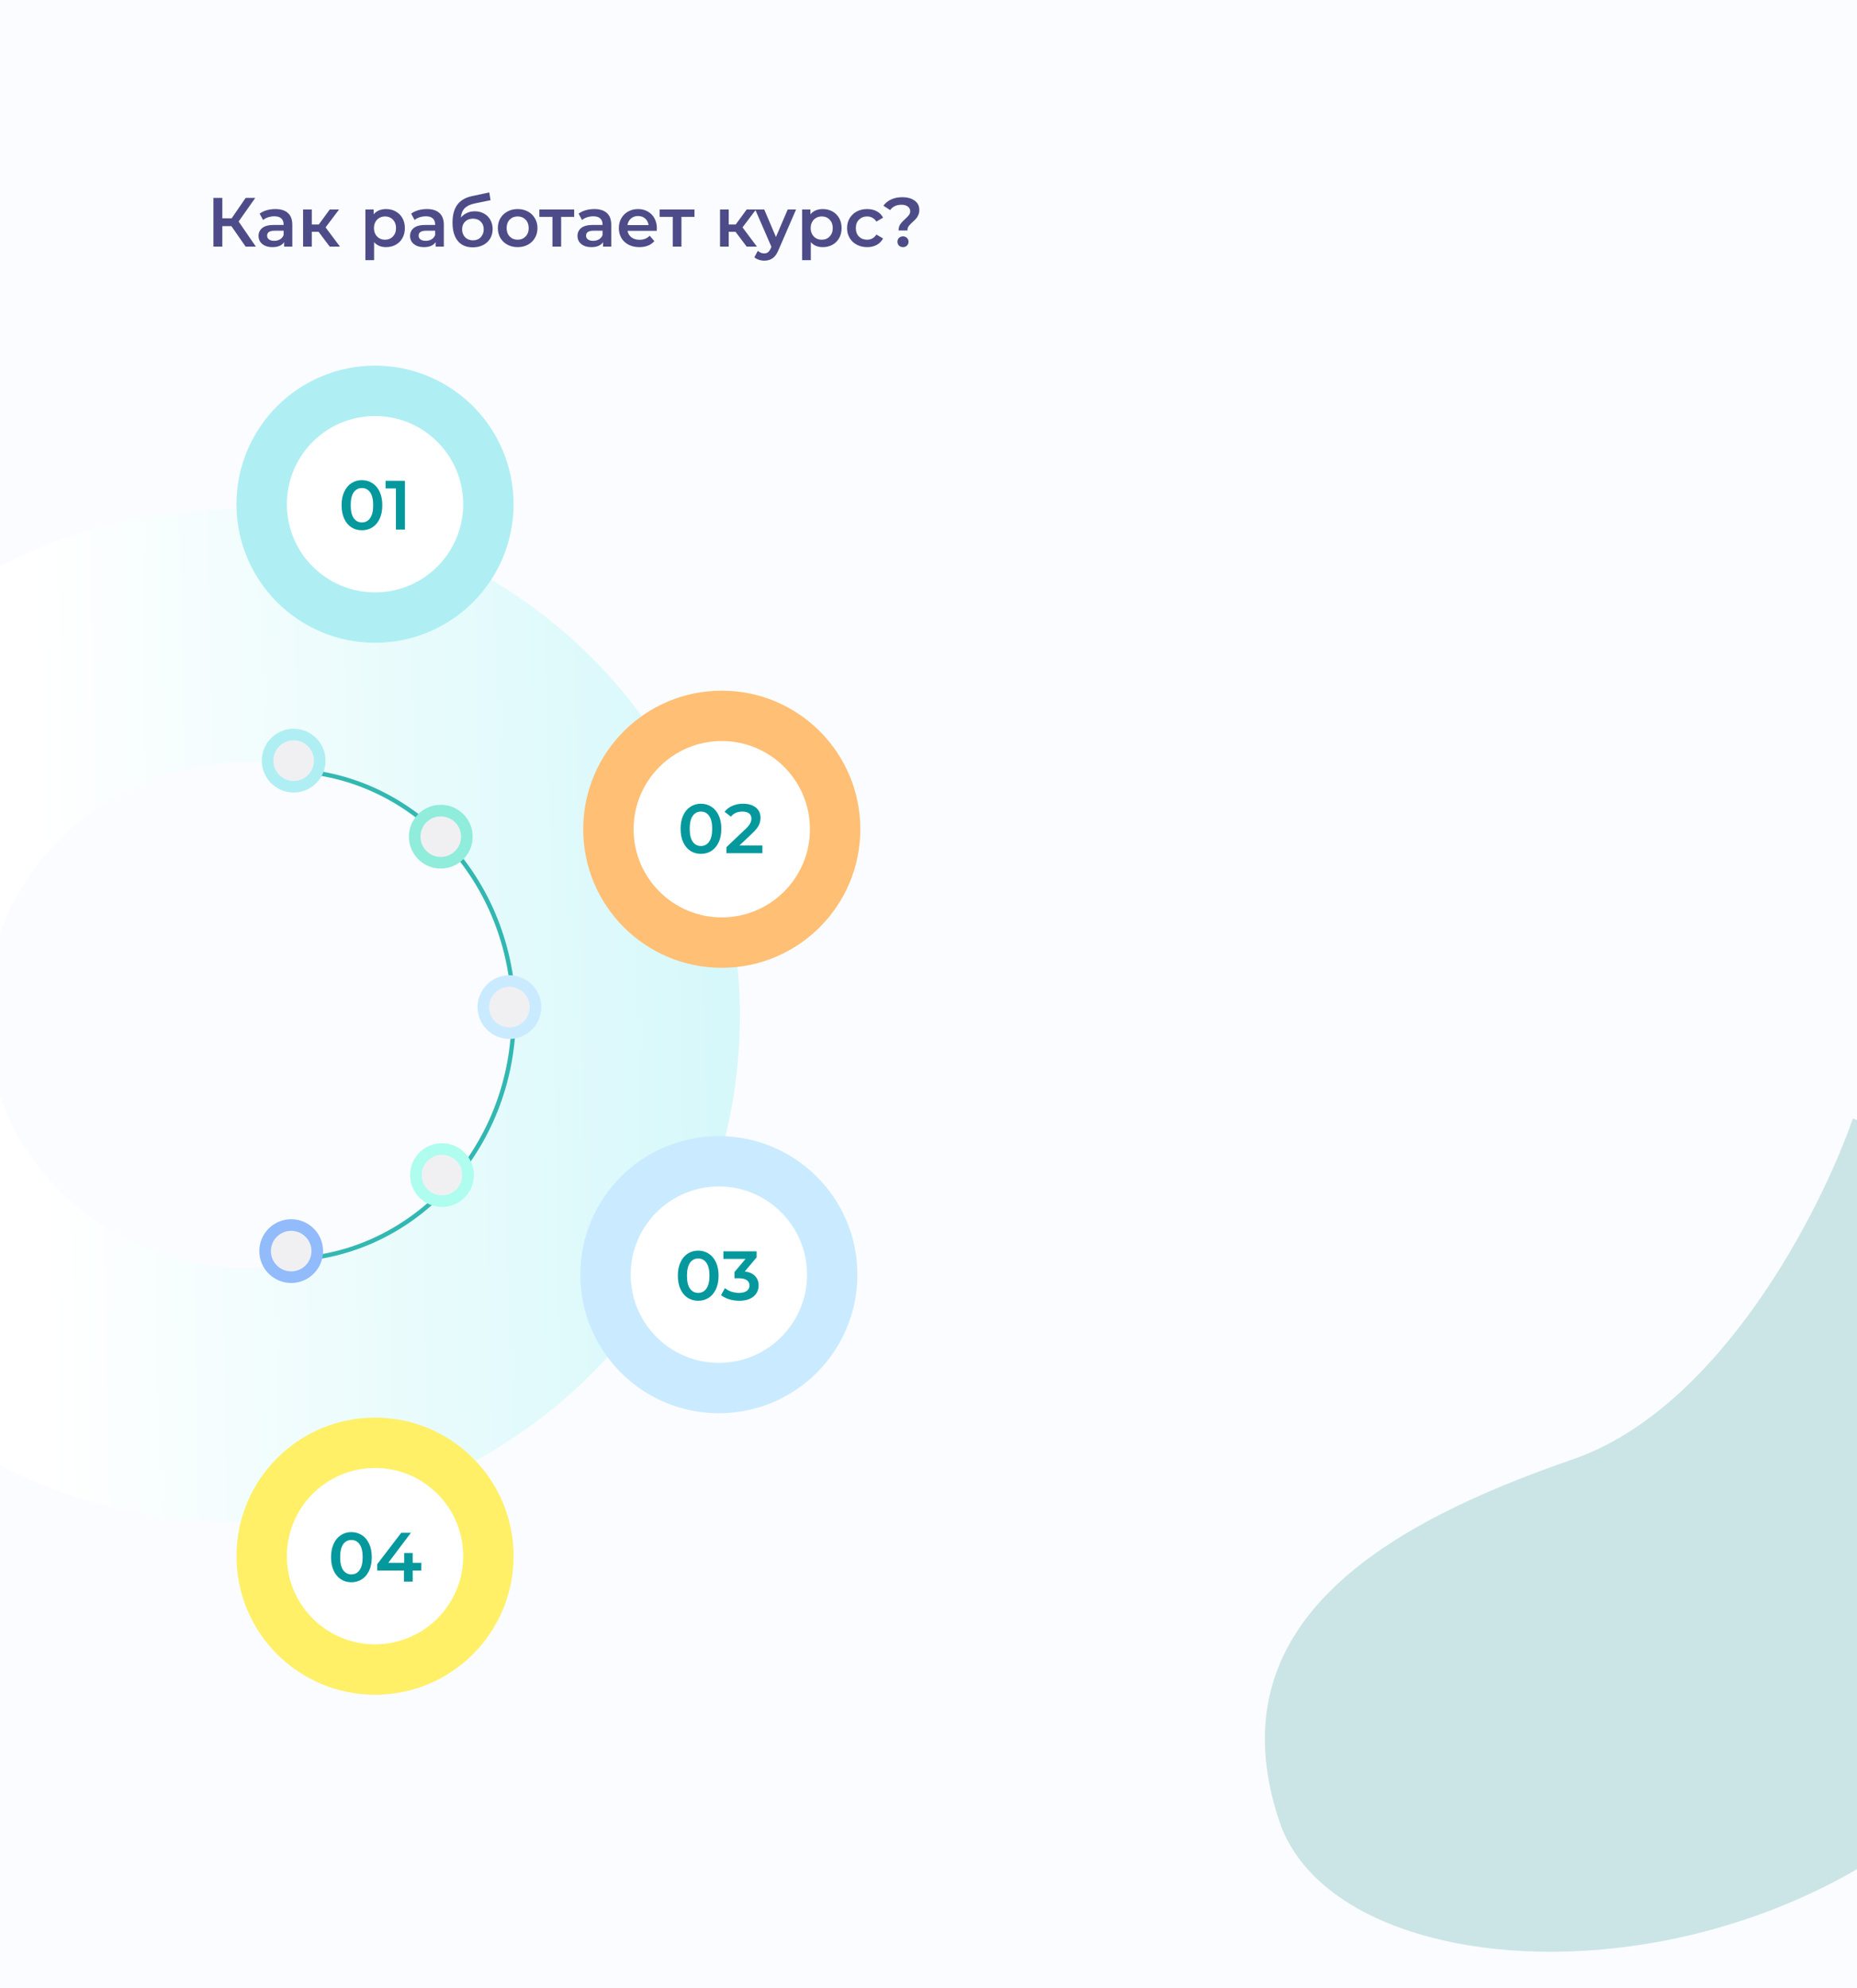 <?xml version="1.0" encoding="UTF-8"?> <svg xmlns="http://www.w3.org/2000/svg" width="1280" height="1370" viewBox="0 0 1280 1370" fill="none"> <g clip-path="url(#clip0)"> <rect width="1280" height="1370" fill="#FBFCFF"></rect> <path fill-rule="evenodd" clip-rule="evenodd" d="M161 1049C-31.747 1049 -188 892.747 -188 700C-188 507.253 -31.747 351 161 351C353.747 351 510 507.253 510 700C510 892.747 353.747 1049 161 1049ZM171.985 874.078C272.326 874.078 353.668 795.951 353.668 699.577C353.668 603.204 272.326 525.077 171.985 525.077C71.645 525.077 -9.697 603.204 -9.697 699.577C-9.697 795.951 71.645 874.078 171.985 874.078Z" fill="url(#paint0_linear)"></path> <path d="M159.486 155.84H153.246V170H147.102V136.4H153.246V150.464H159.678L169.326 136.4H175.95L164.478 152.672L176.382 170H169.326L159.486 155.84ZM189.826 144.08C193.602 144.08 196.482 144.992 198.466 146.816C200.482 148.608 201.49 151.328 201.49 154.976V170H195.826V166.88C195.09 168 194.034 168.864 192.658 169.472C191.314 170.048 189.682 170.336 187.762 170.336C185.842 170.336 184.162 170.016 182.722 169.376C181.282 168.704 180.162 167.792 179.362 166.64C178.594 165.456 178.21 164.128 178.21 162.656C178.21 160.352 179.058 158.512 180.754 157.136C182.482 155.728 185.186 155.024 188.866 155.024H195.49V154.64C195.49 152.848 194.946 151.472 193.858 150.512C192.802 149.552 191.218 149.072 189.106 149.072C187.666 149.072 186.242 149.296 184.834 149.744C183.458 150.192 182.29 150.816 181.33 151.616L178.978 147.248C180.322 146.224 181.938 145.44 183.826 144.896C185.714 144.352 187.714 144.08 189.826 144.08ZM189.01 165.968C190.514 165.968 191.842 165.632 192.994 164.96C194.178 164.256 195.01 163.264 195.49 161.984V159.008H189.298C185.842 159.008 184.114 160.144 184.114 162.416C184.114 163.504 184.546 164.368 185.41 165.008C186.274 165.648 187.474 165.968 189.01 165.968ZM219.571 159.728H214.915V170H208.915V144.368H214.915V154.736H219.715L227.299 144.368H233.731L224.419 156.704L234.355 170H227.299L219.571 159.728ZM266.06 144.08C268.556 144.08 270.78 144.624 272.732 145.712C274.716 146.8 276.268 148.336 277.388 150.32C278.508 152.304 279.068 154.592 279.068 157.184C279.068 159.776 278.508 162.08 277.388 164.096C276.268 166.08 274.716 167.616 272.732 168.704C270.78 169.792 268.556 170.336 266.06 170.336C262.604 170.336 259.868 169.184 257.852 166.88V179.312H251.852V144.368H257.564V147.728C258.556 146.512 259.772 145.6 261.212 144.992C262.684 144.384 264.3 144.08 266.06 144.08ZM265.388 165.2C267.596 165.2 269.404 164.464 270.812 162.992C272.252 161.52 272.972 159.584 272.972 157.184C272.972 154.784 272.252 152.848 270.812 151.376C269.404 149.904 267.596 149.168 265.388 149.168C263.948 149.168 262.652 149.504 261.5 150.176C260.348 150.816 259.436 151.744 258.764 152.96C258.092 154.176 257.756 155.584 257.756 157.184C257.756 158.784 258.092 160.192 258.764 161.408C259.436 162.624 260.348 163.568 261.5 164.24C262.652 164.88 263.948 165.2 265.388 165.2ZM294.264 144.08C298.04 144.08 300.92 144.992 302.904 146.816C304.92 148.608 305.928 151.328 305.928 154.976V170H300.264V166.88C299.528 168 298.472 168.864 297.096 169.472C295.752 170.048 294.12 170.336 292.2 170.336C290.28 170.336 288.6 170.016 287.16 169.376C285.72 168.704 284.6 167.792 283.8 166.64C283.032 165.456 282.648 164.128 282.648 162.656C282.648 160.352 283.496 158.512 285.192 157.136C286.92 155.728 289.624 155.024 293.304 155.024H299.928V154.64C299.928 152.848 299.384 151.472 298.296 150.512C297.24 149.552 295.656 149.072 293.544 149.072C292.104 149.072 290.68 149.296 289.272 149.744C287.896 150.192 286.728 150.816 285.768 151.616L283.416 147.248C284.76 146.224 286.376 145.44 288.264 144.896C290.152 144.352 292.152 144.08 294.264 144.08ZM293.448 165.968C294.952 165.968 296.28 165.632 297.432 164.96C298.616 164.256 299.448 163.264 299.928 161.984V159.008H293.736C290.28 159.008 288.552 160.144 288.552 162.416C288.552 163.504 288.984 164.368 289.848 165.008C290.712 165.648 291.912 165.968 293.448 165.968ZM327.224 145.616C329.656 145.616 331.8 146.144 333.656 147.2C335.512 148.224 336.952 149.664 337.976 151.52C339.032 153.376 339.56 155.504 339.56 157.904C339.56 160.368 338.984 162.56 337.832 164.48C336.68 166.368 335.064 167.84 332.984 168.896C330.904 169.952 328.536 170.48 325.88 170.48C321.432 170.48 317.992 169.008 315.56 166.064C313.128 163.12 311.912 158.88 311.912 153.344C311.912 148.192 313.016 144.112 315.224 141.104C317.432 138.096 320.808 136.112 325.352 135.152L337.256 132.608L338.12 137.984L327.32 140.192C324.216 140.832 321.896 141.92 320.36 143.456C318.824 144.992 317.928 147.152 317.672 149.936C318.824 148.56 320.216 147.504 321.848 146.768C323.48 146 325.272 145.616 327.224 145.616ZM326.024 165.632C328.232 165.632 330.008 164.928 331.352 163.52C332.728 162.08 333.416 160.256 333.416 158.048C333.416 155.84 332.728 154.064 331.352 152.72C330.008 151.376 328.232 150.704 326.024 150.704C323.784 150.704 321.976 151.376 320.6 152.72C319.224 154.064 318.536 155.84 318.536 158.048C318.536 160.288 319.224 162.112 320.6 163.52C322.008 164.928 323.816 165.632 326.024 165.632ZM356.792 170.336C354.2 170.336 351.864 169.776 349.784 168.656C347.704 167.536 346.072 165.984 344.888 164C343.736 161.984 343.16 159.712 343.16 157.184C343.16 154.656 343.736 152.4 344.888 150.416C346.072 148.432 347.704 146.88 349.784 145.76C351.864 144.64 354.2 144.08 356.792 144.08C359.416 144.08 361.768 144.64 363.848 145.76C365.928 146.88 367.544 148.432 368.696 150.416C369.88 152.4 370.472 154.656 370.472 157.184C370.472 159.712 369.88 161.984 368.696 164C367.544 165.984 365.928 167.536 363.848 168.656C361.768 169.776 359.416 170.336 356.792 170.336ZM356.792 165.2C359 165.2 360.824 164.464 362.264 162.992C363.704 161.52 364.424 159.584 364.424 157.184C364.424 154.784 363.704 152.848 362.264 151.376C360.824 149.904 359 149.168 356.792 149.168C354.584 149.168 352.76 149.904 351.32 151.376C349.912 152.848 349.208 154.784 349.208 157.184C349.208 159.584 349.912 161.52 351.32 162.992C352.76 164.464 354.584 165.2 356.792 165.2ZM395.766 149.456H386.79V170H380.79V149.456H371.766V144.368H395.766V149.456ZM409.67 144.08C413.446 144.08 416.326 144.992 418.31 146.816C420.326 148.608 421.334 151.328 421.334 154.976V170H415.67V166.88C414.934 168 413.878 168.864 412.502 169.472C411.158 170.048 409.526 170.336 407.606 170.336C405.686 170.336 404.006 170.016 402.566 169.376C401.126 168.704 400.006 167.792 399.206 166.64C398.438 165.456 398.054 164.128 398.054 162.656C398.054 160.352 398.902 158.512 400.598 157.136C402.326 155.728 405.03 155.024 408.71 155.024H415.334V154.64C415.334 152.848 414.79 151.472 413.702 150.512C412.646 149.552 411.062 149.072 408.95 149.072C407.51 149.072 406.086 149.296 404.678 149.744C403.302 150.192 402.134 150.816 401.174 151.616L398.822 147.248C400.166 146.224 401.782 145.44 403.67 144.896C405.558 144.352 407.558 144.08 409.67 144.08ZM408.854 165.968C410.358 165.968 411.686 165.632 412.838 164.96C414.022 164.256 414.854 163.264 415.334 161.984V159.008H409.142C405.686 159.008 403.958 160.144 403.958 162.416C403.958 163.504 404.39 164.368 405.254 165.008C406.118 165.648 407.318 165.968 408.854 165.968ZM452.759 157.328C452.759 157.744 452.727 158.336 452.663 159.104H432.551C432.903 160.992 433.815 162.496 435.287 163.616C436.791 164.704 438.647 165.248 440.855 165.248C443.671 165.248 445.991 164.32 447.815 162.464L451.031 166.16C449.879 167.536 448.423 168.576 446.663 169.28C444.903 169.984 442.919 170.336 440.711 170.336C437.895 170.336 435.415 169.776 433.271 168.656C431.127 167.536 429.463 165.984 428.279 164C427.127 161.984 426.551 159.712 426.551 157.184C426.551 154.688 427.111 152.448 428.231 150.464C429.383 148.448 430.967 146.88 432.983 145.76C434.999 144.64 437.271 144.08 439.799 144.08C442.295 144.08 444.519 144.64 446.471 145.76C448.455 146.848 449.991 148.4 451.079 150.416C452.199 152.4 452.759 154.704 452.759 157.328ZM439.799 148.88C437.879 148.88 436.247 149.456 434.903 150.608C433.591 151.728 432.791 153.232 432.503 155.12H447.047C446.791 153.264 446.007 151.76 444.695 150.608C443.383 149.456 441.751 148.88 439.799 148.88ZM478.688 149.456H469.712V170H463.712V149.456H454.688V144.368H478.688V149.456ZM506.961 159.728H502.305V170H496.305V144.368H502.305V154.736H507.105L514.689 144.368H521.121L511.809 156.704L521.745 170H514.689L506.961 159.728ZM548.716 144.368L536.716 172.064C535.596 174.848 534.236 176.8 532.636 177.92C531.036 179.072 529.1 179.648 526.828 179.648C525.548 179.648 524.284 179.44 523.036 179.024C521.788 178.608 520.764 178.032 519.964 177.296L522.364 172.88C522.94 173.424 523.612 173.856 524.38 174.176C525.18 174.496 525.98 174.656 526.78 174.656C527.836 174.656 528.7 174.384 529.372 173.84C530.076 173.296 530.716 172.384 531.292 171.104L531.724 170.096L520.54 144.368H526.78L534.844 163.328L542.956 144.368H548.716ZM567.092 144.08C569.588 144.08 571.812 144.624 573.764 145.712C575.748 146.8 577.3 148.336 578.42 150.32C579.54 152.304 580.1 154.592 580.1 157.184C580.1 159.776 579.54 162.08 578.42 164.096C577.3 166.08 575.748 167.616 573.764 168.704C571.812 169.792 569.588 170.336 567.092 170.336C563.636 170.336 560.9 169.184 558.884 166.88V179.312H552.884V144.368H558.596V147.728C559.588 146.512 560.804 145.6 562.244 144.992C563.716 144.384 565.332 144.08 567.092 144.08ZM566.42 165.2C568.628 165.2 570.436 164.464 571.844 162.992C573.284 161.52 574.004 159.584 574.004 157.184C574.004 154.784 573.284 152.848 571.844 151.376C570.436 149.904 568.628 149.168 566.42 149.168C564.98 149.168 563.684 149.504 562.532 150.176C561.38 150.816 560.468 151.744 559.796 152.96C559.124 154.176 558.788 155.584 558.788 157.184C558.788 158.784 559.124 160.192 559.796 161.408C560.468 162.624 561.38 163.568 562.532 164.24C563.684 164.88 564.98 165.2 566.42 165.2ZM597.735 170.336C595.079 170.336 592.695 169.776 590.583 168.656C588.471 167.536 586.823 165.984 585.639 164C584.455 161.984 583.863 159.712 583.863 157.184C583.863 154.656 584.455 152.4 585.639 150.416C586.823 148.432 588.455 146.88 590.535 145.76C592.647 144.64 595.047 144.08 597.735 144.08C600.263 144.08 602.471 144.592 604.359 145.616C606.279 146.64 607.719 148.112 608.679 150.032L604.071 152.72C603.335 151.536 602.407 150.656 601.287 150.08C600.199 149.472 598.999 149.168 597.687 149.168C595.447 149.168 593.591 149.904 592.119 151.376C590.647 152.816 589.911 154.752 589.911 157.184C589.911 159.616 590.631 161.568 592.071 163.04C593.543 164.48 595.415 165.2 597.687 165.2C598.999 165.2 600.199 164.912 601.287 164.336C602.407 163.728 603.335 162.832 604.071 161.648L608.679 164.336C607.687 166.256 606.231 167.744 604.311 168.8C602.423 169.824 600.231 170.336 597.735 170.336ZM619.367 158.864C619.367 157.136 619.751 155.712 620.519 154.592C621.319 153.44 622.471 152.192 623.975 150.848C625.127 149.824 625.975 148.944 626.519 148.208C627.095 147.44 627.383 146.576 627.383 145.616C627.383 144.272 626.839 143.184 625.751 142.352C624.663 141.52 623.207 141.104 621.383 141.104C617.927 141.104 615.319 142.336 613.559 144.8L608.903 141.776C610.279 139.888 612.055 138.448 614.231 137.456C616.407 136.432 618.967 135.92 621.911 135.92C625.495 135.92 628.343 136.704 630.455 138.272C632.599 139.808 633.671 141.936 633.671 144.656C633.671 145.968 633.447 147.12 632.999 148.112C632.583 149.104 632.071 149.952 631.463 150.656C630.855 151.328 630.055 152.112 629.063 153.008C627.847 154.096 626.935 155.056 626.327 155.888C625.751 156.72 625.463 157.712 625.463 158.864H619.367ZM622.439 170.336C621.319 170.336 620.391 169.984 619.655 169.28C618.951 168.544 618.599 167.648 618.599 166.592C618.599 165.536 618.951 164.656 619.655 163.952C620.391 163.248 621.319 162.896 622.439 162.896C623.527 162.896 624.423 163.248 625.127 163.952C625.863 164.656 626.231 165.536 626.231 166.592C626.231 167.648 625.863 168.544 625.127 169.28C624.423 169.984 623.527 170.336 622.439 170.336Z" fill="#23216A" fill-opacity="0.8"></path> <path d="M195.646 868.162C283.153 868.162 354.091 792.684 354.091 699.577C354.091 606.47 283.153 530.992 195.646 530.992" stroke="#18AEA5" stroke-opacity="0.87" stroke-width="3"></path> <g filter="url(#filter0_dd)"> <circle cx="202.407" cy="524.233" r="21.971" fill="#AFEFF3"></circle> </g> <g filter="url(#filter1_dd)"> <circle cx="202.407" cy="524.233" r="13.982" fill="#F0F0F3"></circle> </g> <g filter="url(#filter2_dd)"> <circle cx="303.812" cy="576.625" r="21.971" fill="#90ECDB"></circle> </g> <g filter="url(#filter3_dd)"> <circle cx="303.812" cy="576.626" r="13.982" fill="#F0F0F3"></circle> </g> <g filter="url(#filter4_dd)"> <circle cx="351.133" cy="694.084" r="21.971" fill="#CAEBFF"></circle> </g> <g filter="url(#filter5_dd)"> <circle cx="351.133" cy="694.085" r="13.982" fill="#F0F0F3"></circle> </g> <g filter="url(#filter6_dd)"> <circle cx="304.656" cy="809.856" r="21.971" fill="#AEFDEF"></circle> </g> <g filter="url(#filter7_dd)"> <circle cx="304.655" cy="809.855" r="13.982" fill="#F0F0F3"></circle> </g> <g filter="url(#filter8_dd)"> <circle cx="200.717" cy="862.246" r="21.971" fill="#91BBFB"></circle> </g> <g filter="url(#filter9_dd)"> <circle cx="200.716" cy="862.247" r="13.982" fill="#F0F0F3"></circle> </g> <path d="M1084.42 1005.63C1185.56 970.655 1255.06 834.513 1277.16 770.814C1367.97 805.934 1524.99 927.311 1426.62 1131.86C1303.66 1387.54 927.956 1393.18 881.796 1255.14C835.635 1117.11 958.002 1049.35 1084.42 1005.63Z" fill="#CBE5E7"></path> <g filter="url(#filter10_dd)"> <circle cx="258.5" cy="347.5" r="95.5" fill="#AFEFF3"></circle> </g> <g filter="url(#filter11_dd)"> <circle cx="258.503" cy="347.488" r="60.773" fill="white"></circle> </g> <path d="M249.456 365.48C246.768 365.48 244.368 364.808 242.256 363.464C240.144 362.088 238.48 360.104 237.264 357.512C236.048 354.888 235.44 351.784 235.44 348.2C235.44 344.616 236.048 341.528 237.264 338.936C238.48 336.312 240.144 334.328 242.256 332.984C244.368 331.608 246.768 330.92 249.456 330.92C252.144 330.92 254.544 331.608 256.656 332.984C258.8 334.328 260.48 336.312 261.696 338.936C262.912 341.528 263.52 344.616 263.52 348.2C263.52 351.784 262.912 354.888 261.696 357.512C260.48 360.104 258.8 362.088 256.656 363.464C254.544 364.808 252.144 365.48 249.456 365.48ZM249.456 360.056C251.856 360.056 253.744 359.064 255.12 357.08C256.528 355.096 257.232 352.136 257.232 348.2C257.232 344.264 256.528 341.304 255.12 339.32C253.744 337.336 251.856 336.344 249.456 336.344C247.088 336.344 245.2 337.336 243.792 339.32C242.416 341.304 241.728 344.264 241.728 348.2C241.728 352.136 242.416 355.096 243.792 357.08C245.2 359.064 247.088 360.056 249.456 360.056ZM279.119 331.4V365H272.879V336.632H265.775V331.4H279.119Z" fill="url(#paint1_linear)"></path> <g filter="url(#filter12_dd)"> <circle cx="497.5" cy="571.5" r="95.5" fill="#FFBF74"></circle> </g> <g filter="url(#filter13_dd)"> <circle cx="497.503" cy="571.488" r="60.773" fill="white"></circle> </g> <path d="M483.128 588.48C480.44 588.48 478.04 587.808 475.928 586.464C473.816 585.088 472.152 583.104 470.936 580.512C469.72 577.888 469.112 574.784 469.112 571.2C469.112 567.616 469.72 564.528 470.936 561.936C472.152 559.312 473.816 557.328 475.928 555.984C478.04 554.608 480.44 553.92 483.128 553.92C485.816 553.92 488.216 554.608 490.328 555.984C492.472 557.328 494.152 559.312 495.368 561.936C496.584 564.528 497.192 567.616 497.192 571.2C497.192 574.784 496.584 577.888 495.368 580.512C494.152 583.104 492.472 585.088 490.328 586.464C488.216 587.808 485.816 588.48 483.128 588.48ZM483.128 583.056C485.528 583.056 487.416 582.064 488.792 580.08C490.2 578.096 490.904 575.136 490.904 571.2C490.904 567.264 490.2 564.304 488.792 562.32C487.416 560.336 485.528 559.344 483.128 559.344C480.76 559.344 478.872 560.336 477.464 562.32C476.088 564.304 475.4 567.264 475.4 571.2C475.4 575.136 476.088 578.096 477.464 580.08C478.872 582.064 480.76 583.056 483.128 583.056ZM525.51 582.72V588H500.743V583.824L514.087 571.152C515.591 569.712 516.599 568.464 517.111 567.408C517.655 566.32 517.927 565.248 517.927 564.192C517.927 562.624 517.399 561.424 516.343 560.592C515.287 559.76 513.735 559.344 511.687 559.344C508.263 559.344 505.639 560.512 503.815 562.848L499.447 559.488C500.759 557.728 502.519 556.368 504.727 555.408C506.967 554.416 509.463 553.92 512.215 553.92C515.863 553.92 518.775 554.784 520.951 556.512C523.127 558.24 524.215 560.592 524.215 563.568C524.215 565.392 523.831 567.104 523.062 568.704C522.295 570.304 520.823 572.128 518.647 574.176L509.671 582.72H525.51Z" fill="url(#paint2_linear)"></path> <g filter="url(#filter14_dd)"> <circle cx="495.5" cy="878.5" r="95.5" fill="#CAEBFF"></circle> </g> <g filter="url(#filter15_dd)"> <circle cx="495.503" cy="878.488" r="60.773" fill="white"></circle> </g> <path d="M481.245 896.48C478.557 896.48 476.157 895.808 474.045 894.464C471.933 893.088 470.269 891.104 469.053 888.512C467.837 885.888 467.229 882.784 467.229 879.2C467.229 875.616 467.837 872.528 469.053 869.936C470.269 867.312 471.933 865.328 474.045 863.984C476.157 862.608 478.557 861.92 481.245 861.92C483.933 861.92 486.333 862.608 488.445 863.984C490.589 865.328 492.269 867.312 493.485 869.936C494.701 872.528 495.309 875.616 495.309 879.2C495.309 882.784 494.701 885.888 493.485 888.512C492.269 891.104 490.589 893.088 488.445 894.464C486.333 895.808 483.933 896.48 481.245 896.48ZM481.245 891.056C483.645 891.056 485.533 890.064 486.909 888.08C488.317 886.096 489.021 883.136 489.021 879.2C489.021 875.264 488.317 872.304 486.909 870.32C485.533 868.336 483.645 867.344 481.245 867.344C478.877 867.344 476.989 868.336 475.581 870.32C474.205 872.304 473.517 875.264 473.517 879.2C473.517 883.136 474.205 886.096 475.581 888.08C476.989 890.064 478.877 891.056 481.245 891.056ZM513.361 876.272C516.465 876.656 518.833 877.712 520.465 879.44C522.097 881.168 522.913 883.328 522.913 885.92C522.913 887.872 522.417 889.648 521.425 891.248C520.433 892.848 518.929 894.128 516.913 895.088C514.929 896.016 512.497 896.48 509.617 896.48C507.217 896.48 504.897 896.144 502.657 895.472C500.449 894.768 498.561 893.808 496.993 892.592L499.681 887.744C500.897 888.768 502.369 889.584 504.097 890.192C505.857 890.768 507.665 891.056 509.521 891.056C511.729 891.056 513.457 890.608 514.705 889.712C515.985 888.784 516.625 887.536 516.625 885.968C516.625 884.4 516.017 883.184 514.801 882.32C513.617 881.424 511.793 880.976 509.329 880.976H506.257V876.704L513.889 867.632H498.625V862.4H521.521V866.576L513.361 876.272Z" fill="url(#paint3_linear)"></path> <g filter="url(#filter16_dd)"> <circle cx="258.5" cy="1072.5" r="95.5" fill="#FFF067"></circle> </g> <g filter="url(#filter17_dd)"> <circle cx="258.503" cy="1072.49" r="60.773" fill="white"></circle> </g> <path d="M242.191 1090.48C239.503 1090.48 237.103 1089.81 234.991 1088.46C232.879 1087.09 231.215 1085.1 229.999 1082.51C228.783 1079.89 228.175 1076.78 228.175 1073.2C228.175 1069.62 228.783 1066.53 229.999 1063.94C231.215 1061.31 232.879 1059.33 234.991 1057.98C237.103 1056.61 239.503 1055.92 242.191 1055.92C244.879 1055.92 247.279 1056.61 249.391 1057.98C251.535 1059.33 253.215 1061.31 254.431 1063.94C255.647 1066.53 256.255 1069.62 256.255 1073.2C256.255 1076.78 255.647 1079.89 254.431 1082.51C253.215 1085.1 251.535 1087.09 249.391 1088.46C247.279 1089.81 244.879 1090.48 242.191 1090.48ZM242.191 1085.06C244.591 1085.06 246.479 1084.06 247.855 1082.08C249.263 1080.1 249.967 1077.14 249.967 1073.2C249.967 1069.26 249.263 1066.3 247.855 1064.32C246.479 1062.34 244.591 1061.34 242.191 1061.34C239.823 1061.34 237.935 1062.34 236.527 1064.32C235.151 1066.3 234.463 1069.26 234.463 1073.2C234.463 1077.14 235.151 1080.1 236.527 1082.08C237.935 1084.06 239.823 1085.06 242.191 1085.06ZM290.423 1082.37H284.471V1090H278.423V1082.37H259.991V1078.05L276.551 1056.4H283.223L267.623 1077.09H278.615V1070.32H284.471V1077.09H290.423V1082.37Z" fill="url(#paint4_linear)"></path> </g> <defs> <filter id="filter0_dd" x="170.437" y="492.262" width="63.942" height="63.942" filterUnits="userSpaceOnUse" color-interpolation-filters="sRGB"> <feFlood flood-opacity="0" result="BackgroundImageFix"></feFlood> <feColorMatrix in="SourceAlpha" type="matrix" values="0 0 0 0 0 0 0 0 0 0 0 0 0 0 0 0 0 0 127 0"></feColorMatrix> <feOffset dx="-4" dy="-4"></feOffset> <feGaussianBlur stdDeviation="3"></feGaussianBlur> <feColorMatrix type="matrix" values="0 0 0 0 1 0 0 0 0 0.786 0 0 0 0 0.889 0 0 0 0.51 0"></feColorMatrix> <feBlend mode="normal" in2="BackgroundImageFix" result="effect1_dropShadow"></feBlend> <feColorMatrix in="SourceAlpha" type="matrix" values="0 0 0 0 0 0 0 0 0 0 0 0 0 0 0 0 0 0 127 0"></feColorMatrix> <feOffset dx="4" dy="4"></feOffset> <feGaussianBlur stdDeviation="3"></feGaussianBlur> <feColorMatrix type="matrix" values="0 0 0 0 0.708 0 0 0 0 0.436 0 0 0 0 0.648 0 0 0 0.51 0"></feColorMatrix> <feBlend mode="normal" in2="effect1_dropShadow" result="effect2_dropShadow"></feBlend> <feBlend mode="normal" in="SourceGraphic" in2="effect2_dropShadow" result="shape"></feBlend> </filter> <filter id="filter1_dd" x="178.426" y="500.252" width="47.963" height="47.963" filterUnits="userSpaceOnUse" color-interpolation-filters="sRGB"> <feFlood flood-opacity="0" result="BackgroundImageFix"></feFlood> <feColorMatrix in="SourceAlpha" type="matrix" values="0 0 0 0 0 0 0 0 0 0 0 0 0 0 0 0 0 0 127 0"></feColorMatrix> <feOffset dx="-4" dy="-4"></feOffset> <feGaussianBlur stdDeviation="3"></feGaussianBlur> <feColorMatrix type="matrix" values="0 0 0 0 1 0 0 0 0 0.736 0 0 0 0 0.91 0 0 0 0.43 0"></feColorMatrix> <feBlend mode="normal" in2="BackgroundImageFix" result="effect1_dropShadow"></feBlend> <feColorMatrix in="SourceAlpha" type="matrix" values="0 0 0 0 0 0 0 0 0 0 0 0 0 0 0 0 0 0 127 0"></feColorMatrix> <feOffset dx="4" dy="4"></feOffset> <feGaussianBlur stdDeviation="3"></feGaussianBlur> <feColorMatrix type="matrix" values="0 0 0 0 0.733 0 0 0 0 0.427 0 0 0 0 0.629 0 0 0 0.75 0"></feColorMatrix> <feBlend mode="normal" in2="effect1_dropShadow" result="effect2_dropShadow"></feBlend> <feBlend mode="normal" in="SourceGraphic" in2="effect2_dropShadow" result="shape"></feBlend> </filter> <filter id="filter2_dd" x="271.841" y="544.654" width="63.942" height="63.942" filterUnits="userSpaceOnUse" color-interpolation-filters="sRGB"> <feFlood flood-opacity="0" result="BackgroundImageFix"></feFlood> <feColorMatrix in="SourceAlpha" type="matrix" values="0 0 0 0 0 0 0 0 0 0 0 0 0 0 0 0 0 0 127 0"></feColorMatrix> <feOffset dx="-4" dy="-4"></feOffset> <feGaussianBlur stdDeviation="3"></feGaussianBlur> <feColorMatrix type="matrix" values="0 0 0 0 1 0 0 0 0 0.786 0 0 0 0 0.889 0 0 0 0.51 0"></feColorMatrix> <feBlend mode="normal" in2="BackgroundImageFix" result="effect1_dropShadow"></feBlend> <feColorMatrix in="SourceAlpha" type="matrix" values="0 0 0 0 0 0 0 0 0 0 0 0 0 0 0 0 0 0 127 0"></feColorMatrix> <feOffset dx="4" dy="4"></feOffset> <feGaussianBlur stdDeviation="3"></feGaussianBlur> <feColorMatrix type="matrix" values="0 0 0 0 0.708 0 0 0 0 0.436 0 0 0 0 0.648 0 0 0 0.51 0"></feColorMatrix> <feBlend mode="normal" in2="effect1_dropShadow" result="effect2_dropShadow"></feBlend> <feBlend mode="normal" in="SourceGraphic" in2="effect2_dropShadow" result="shape"></feBlend> </filter> <filter id="filter3_dd" x="279.83" y="552.645" width="47.963" height="47.963" filterUnits="userSpaceOnUse" color-interpolation-filters="sRGB"> <feFlood flood-opacity="0" result="BackgroundImageFix"></feFlood> <feColorMatrix in="SourceAlpha" type="matrix" values="0 0 0 0 0 0 0 0 0 0 0 0 0 0 0 0 0 0 127 0"></feColorMatrix> <feOffset dx="-4" dy="-4"></feOffset> <feGaussianBlur stdDeviation="3"></feGaussianBlur> <feColorMatrix type="matrix" values="0 0 0 0 1 0 0 0 0 0.736 0 0 0 0 0.91 0 0 0 0.43 0"></feColorMatrix> <feBlend mode="normal" in2="BackgroundImageFix" result="effect1_dropShadow"></feBlend> <feColorMatrix in="SourceAlpha" type="matrix" values="0 0 0 0 0 0 0 0 0 0 0 0 0 0 0 0 0 0 127 0"></feColorMatrix> <feOffset dx="4" dy="4"></feOffset> <feGaussianBlur stdDeviation="3"></feGaussianBlur> <feColorMatrix type="matrix" values="0 0 0 0 0.733 0 0 0 0 0.427 0 0 0 0 0.629 0 0 0 0.75 0"></feColorMatrix> <feBlend mode="normal" in2="effect1_dropShadow" result="effect2_dropShadow"></feBlend> <feBlend mode="normal" in="SourceGraphic" in2="effect2_dropShadow" result="shape"></feBlend> </filter> <filter id="filter4_dd" x="319.162" y="662.113" width="63.942" height="63.942" filterUnits="userSpaceOnUse" color-interpolation-filters="sRGB"> <feFlood flood-opacity="0" result="BackgroundImageFix"></feFlood> <feColorMatrix in="SourceAlpha" type="matrix" values="0 0 0 0 0 0 0 0 0 0 0 0 0 0 0 0 0 0 127 0"></feColorMatrix> <feOffset dx="-4" dy="-4"></feOffset> <feGaussianBlur stdDeviation="3"></feGaussianBlur> <feColorMatrix type="matrix" values="0 0 0 0 0.786 0 0 0 0 0.795 0 0 0 0 1 0 0 0 0.51 0"></feColorMatrix> <feBlend mode="normal" in2="BackgroundImageFix" result="effect1_dropShadow"></feBlend> <feColorMatrix in="SourceAlpha" type="matrix" values="0 0 0 0 0 0 0 0 0 0 0 0 0 0 0 0 0 0 127 0"></feColorMatrix> <feOffset dx="4" dy="4"></feOffset> <feGaussianBlur stdDeviation="3"></feGaussianBlur> <feColorMatrix type="matrix" values="0 0 0 0 0.436 0 0 0 0 0.479 0 0 0 0 0.708 0 0 0 0.51 0"></feColorMatrix> <feBlend mode="normal" in2="effect1_dropShadow" result="effect2_dropShadow"></feBlend> <feBlend mode="normal" in="SourceGraphic" in2="effect2_dropShadow" result="shape"></feBlend> </filter> <filter id="filter5_dd" x="327.151" y="670.104" width="47.963" height="47.963" filterUnits="userSpaceOnUse" color-interpolation-filters="sRGB"> <feFlood flood-opacity="0" result="BackgroundImageFix"></feFlood> <feColorMatrix in="SourceAlpha" type="matrix" values="0 0 0 0 0 0 0 0 0 0 0 0 0 0 0 0 0 0 127 0"></feColorMatrix> <feOffset dx="-4" dy="-4"></feOffset> <feGaussianBlur stdDeviation="3"></feGaussianBlur> <feColorMatrix type="matrix" values="0 0 0 0 0.736 0 0 0 0 0.873 0 0 0 0 1 0 0 0 0.43 0"></feColorMatrix> <feBlend mode="normal" in2="BackgroundImageFix" result="effect1_dropShadow"></feBlend> <feColorMatrix in="SourceAlpha" type="matrix" values="0 0 0 0 0 0 0 0 0 0 0 0 0 0 0 0 0 0 127 0"></feColorMatrix> <feOffset dx="4" dy="4"></feOffset> <feGaussianBlur stdDeviation="3"></feGaussianBlur> <feColorMatrix type="matrix" values="0 0 0 0 0.427 0 0 0 0 0.494 0 0 0 0 0.733 0 0 0 0.75 0"></feColorMatrix> <feBlend mode="normal" in2="effect1_dropShadow" result="effect2_dropShadow"></feBlend> <feBlend mode="normal" in="SourceGraphic" in2="effect2_dropShadow" result="shape"></feBlend> </filter> <filter id="filter6_dd" x="272.686" y="777.885" width="63.942" height="63.942" filterUnits="userSpaceOnUse" color-interpolation-filters="sRGB"> <feFlood flood-opacity="0" result="BackgroundImageFix"></feFlood> <feColorMatrix in="SourceAlpha" type="matrix" values="0 0 0 0 0 0 0 0 0 0 0 0 0 0 0 0 0 0 127 0"></feColorMatrix> <feOffset dx="-4" dy="-4"></feOffset> <feGaussianBlur stdDeviation="3"></feGaussianBlur> <feColorMatrix type="matrix" values="0 0 0 0 0.983 0 0 0 0 0.786 0 0 0 0 1 0 0 0 0.51 0"></feColorMatrix> <feBlend mode="normal" in2="BackgroundImageFix" result="effect1_dropShadow"></feBlend> <feColorMatrix in="SourceAlpha" type="matrix" values="0 0 0 0 0 0 0 0 0 0 0 0 0 0 0 0 0 0 127 0"></feColorMatrix> <feOffset dx="4" dy="4"></feOffset> <feGaussianBlur stdDeviation="3"></feGaussianBlur> <feColorMatrix type="matrix" values="0 0 0 0 0.654 0 0 0 0 0.436 0 0 0 0 0.708 0 0 0 0.51 0"></feColorMatrix> <feBlend mode="normal" in2="effect1_dropShadow" result="effect2_dropShadow"></feBlend> <feBlend mode="normal" in="SourceGraphic" in2="effect2_dropShadow" result="shape"></feBlend> </filter> <filter id="filter7_dd" x="280.674" y="785.873" width="47.963" height="47.963" filterUnits="userSpaceOnUse" color-interpolation-filters="sRGB"> <feFlood flood-opacity="0" result="BackgroundImageFix"></feFlood> <feColorMatrix in="SourceAlpha" type="matrix" values="0 0 0 0 0 0 0 0 0 0 0 0 0 0 0 0 0 0 127 0"></feColorMatrix> <feOffset dx="-4" dy="-4"></feOffset> <feGaussianBlur stdDeviation="3"></feGaussianBlur> <feColorMatrix type="matrix" values="0 0 0 0 1 0 0 0 0 0.736 0 0 0 0 0.91 0 0 0 0.43 0"></feColorMatrix> <feBlend mode="normal" in2="BackgroundImageFix" result="effect1_dropShadow"></feBlend> <feColorMatrix in="SourceAlpha" type="matrix" values="0 0 0 0 0 0 0 0 0 0 0 0 0 0 0 0 0 0 127 0"></feColorMatrix> <feOffset dx="4" dy="4"></feOffset> <feGaussianBlur stdDeviation="3"></feGaussianBlur> <feColorMatrix type="matrix" values="0 0 0 0 0.733 0 0 0 0 0.427 0 0 0 0 0.629 0 0 0 0.75 0"></feColorMatrix> <feBlend mode="normal" in2="effect1_dropShadow" result="effect2_dropShadow"></feBlend> <feBlend mode="normal" in="SourceGraphic" in2="effect2_dropShadow" result="shape"></feBlend> </filter> <filter id="filter8_dd" x="168.746" y="830.275" width="63.942" height="63.942" filterUnits="userSpaceOnUse" color-interpolation-filters="sRGB"> <feFlood flood-opacity="0" result="BackgroundImageFix"></feFlood> <feColorMatrix in="SourceAlpha" type="matrix" values="0 0 0 0 0 0 0 0 0 0 0 0 0 0 0 0 0 0 127 0"></feColorMatrix> <feOffset dx="-4" dy="-4"></feOffset> <feGaussianBlur stdDeviation="3"></feGaussianBlur> <feColorMatrix type="matrix" values="0 0 0 0 1 0 0 0 0 0.786 0 0 0 0 0.889 0 0 0 0.51 0"></feColorMatrix> <feBlend mode="normal" in2="BackgroundImageFix" result="effect1_dropShadow"></feBlend> <feColorMatrix in="SourceAlpha" type="matrix" values="0 0 0 0 0 0 0 0 0 0 0 0 0 0 0 0 0 0 127 0"></feColorMatrix> <feOffset dx="4" dy="4"></feOffset> <feGaussianBlur stdDeviation="3"></feGaussianBlur> <feColorMatrix type="matrix" values="0 0 0 0 0.708 0 0 0 0 0.436 0 0 0 0 0.648 0 0 0 0.51 0"></feColorMatrix> <feBlend mode="normal" in2="effect1_dropShadow" result="effect2_dropShadow"></feBlend> <feBlend mode="normal" in="SourceGraphic" in2="effect2_dropShadow" result="shape"></feBlend> </filter> <filter id="filter9_dd" x="176.734" y="838.266" width="47.963" height="47.963" filterUnits="userSpaceOnUse" color-interpolation-filters="sRGB"> <feFlood flood-opacity="0" result="BackgroundImageFix"></feFlood> <feColorMatrix in="SourceAlpha" type="matrix" values="0 0 0 0 0 0 0 0 0 0 0 0 0 0 0 0 0 0 127 0"></feColorMatrix> <feOffset dx="-4" dy="-4"></feOffset> <feGaussianBlur stdDeviation="3"></feGaussianBlur> <feColorMatrix type="matrix" values="0 0 0 0 1 0 0 0 0 0.736 0 0 0 0 0.91 0 0 0 0.43 0"></feColorMatrix> <feBlend mode="normal" in2="BackgroundImageFix" result="effect1_dropShadow"></feBlend> <feColorMatrix in="SourceAlpha" type="matrix" values="0 0 0 0 0 0 0 0 0 0 0 0 0 0 0 0 0 0 127 0"></feColorMatrix> <feOffset dx="4" dy="4"></feOffset> <feGaussianBlur stdDeviation="3"></feGaussianBlur> <feColorMatrix type="matrix" values="0 0 0 0 0.733 0 0 0 0 0.427 0 0 0 0 0.629 0 0 0 0.75 0"></feColorMatrix> <feBlend mode="normal" in2="effect1_dropShadow" result="effect2_dropShadow"></feBlend> <feBlend mode="normal" in="SourceGraphic" in2="effect2_dropShadow" result="shape"></feBlend> </filter> <filter id="filter10_dd" x="144" y="233" width="229" height="229" filterUnits="userSpaceOnUse" color-interpolation-filters="sRGB"> <feFlood flood-opacity="0" result="BackgroundImageFix"></feFlood> <feColorMatrix in="SourceAlpha" type="matrix" values="0 0 0 0 0 0 0 0 0 0 0 0 0 0 0 0 0 0 127 0"></feColorMatrix> <feOffset dx="-4" dy="-4"></feOffset> <feGaussianBlur stdDeviation="7.5"></feGaussianBlur> <feColorMatrix type="matrix" values="0 0 0 0 0.786 0 0 0 0 0.987 0 0 0 0 1 0 0 0 0.51 0"></feColorMatrix> <feBlend mode="normal" in2="BackgroundImageFix" result="effect1_dropShadow"></feBlend> <feColorMatrix in="SourceAlpha" type="matrix" values="0 0 0 0 0 0 0 0 0 0 0 0 0 0 0 0 0 0 127 0"></feColorMatrix> <feOffset dx="4" dy="4"></feOffset> <feGaussianBlur stdDeviation="7.5"></feGaussianBlur> <feColorMatrix type="matrix" values="0 0 0 0 0.436 0 0 0 0 0.692 0 0 0 0 0.708 0 0 0 0.51 0"></feColorMatrix> <feBlend mode="normal" in2="effect1_dropShadow" result="effect2_dropShadow"></feBlend> <feBlend mode="normal" in="SourceGraphic" in2="effect2_dropShadow" result="shape"></feBlend> </filter> <filter id="filter11_dd" x="183.73" y="272.715" width="149.545" height="149.545" filterUnits="userSpaceOnUse" color-interpolation-filters="sRGB"> <feFlood flood-opacity="0" result="BackgroundImageFix"></feFlood> <feColorMatrix in="SourceAlpha" type="matrix" values="0 0 0 0 0 0 0 0 0 0 0 0 0 0 0 0 0 0 127 0"></feColorMatrix> <feOffset dx="-4" dy="-4"></feOffset> <feGaussianBlur stdDeviation="5"></feGaussianBlur> <feColorMatrix type="matrix" values="0 0 0 0 0.736 0 0 0 0 0.984 0 0 0 0 1 0 0 0 0.43 0"></feColorMatrix> <feBlend mode="normal" in2="BackgroundImageFix" result="effect1_dropShadow"></feBlend> <feColorMatrix in="SourceAlpha" type="matrix" values="0 0 0 0 0 0 0 0 0 0 0 0 0 0 0 0 0 0 127 0"></feColorMatrix> <feOffset dx="4" dy="4"></feOffset> <feGaussianBlur stdDeviation="5"></feGaussianBlur> <feColorMatrix type="matrix" values="0 0 0 0 0.427 0 0 0 0 0.733 0 0 0 0 0.733 0 0 0 0.75 0"></feColorMatrix> <feBlend mode="normal" in2="effect1_dropShadow" result="effect2_dropShadow"></feBlend> <feBlend mode="normal" in="SourceGraphic" in2="effect2_dropShadow" result="shape"></feBlend> </filter> <filter id="filter12_dd" x="383" y="457" width="229" height="229" filterUnits="userSpaceOnUse" color-interpolation-filters="sRGB"> <feFlood flood-opacity="0" result="BackgroundImageFix"></feFlood> <feColorMatrix in="SourceAlpha" type="matrix" values="0 0 0 0 0 0 0 0 0 0 0 0 0 0 0 0 0 0 127 0"></feColorMatrix> <feOffset dx="-4" dy="-4"></feOffset> <feGaussianBlur stdDeviation="7.5"></feGaussianBlur> <feColorMatrix type="matrix" values="0 0 0 0 1 0 0 0 0 0.927 0 0 0 0 0.786 0 0 0 0.51 0"></feColorMatrix> <feBlend mode="normal" in2="BackgroundImageFix" result="effect1_dropShadow"></feBlend> <feColorMatrix in="SourceAlpha" type="matrix" values="0 0 0 0 0 0 0 0 0 0 0 0 0 0 0 0 0 0 127 0"></feColorMatrix> <feOffset dx="4" dy="4"></feOffset> <feGaussianBlur stdDeviation="7.5"></feGaussianBlur> <feColorMatrix type="matrix" values="0 0 0 0 0.667 0 0 0 0 0.485 0 0 0 0 0.256 0 0 0 0.59 0"></feColorMatrix> <feBlend mode="normal" in2="effect1_dropShadow" result="effect2_dropShadow"></feBlend> <feBlend mode="normal" in="SourceGraphic" in2="effect2_dropShadow" result="shape"></feBlend> </filter> <filter id="filter13_dd" x="422.73" y="496.715" width="149.545" height="149.545" filterUnits="userSpaceOnUse" color-interpolation-filters="sRGB"> <feFlood flood-opacity="0" result="BackgroundImageFix"></feFlood> <feColorMatrix in="SourceAlpha" type="matrix" values="0 0 0 0 0 0 0 0 0 0 0 0 0 0 0 0 0 0 127 0"></feColorMatrix> <feOffset dx="-4" dy="-4"></feOffset> <feGaussianBlur stdDeviation="5"></feGaussianBlur> <feColorMatrix type="matrix" values="0 0 0 0 1 0 0 0 0 0.91 0 0 0 0 0.736 0 0 0 0.43 0"></feColorMatrix> <feBlend mode="normal" in2="BackgroundImageFix" result="effect1_dropShadow"></feBlend> <feColorMatrix in="SourceAlpha" type="matrix" values="0 0 0 0 0 0 0 0 0 0 0 0 0 0 0 0 0 0 127 0"></feColorMatrix> <feOffset dx="4" dy="4"></feOffset> <feGaussianBlur stdDeviation="5"></feGaussianBlur> <feColorMatrix type="matrix" values="0 0 0 0 0.733 0 0 0 0 0.647 0 0 0 0 0.427 0 0 0 0.75 0"></feColorMatrix> <feBlend mode="normal" in2="effect1_dropShadow" result="effect2_dropShadow"></feBlend> <feBlend mode="normal" in="SourceGraphic" in2="effect2_dropShadow" result="shape"></feBlend> </filter> <filter id="filter14_dd" x="381" y="764" width="229" height="229" filterUnits="userSpaceOnUse" color-interpolation-filters="sRGB"> <feFlood flood-opacity="0" result="BackgroundImageFix"></feFlood> <feColorMatrix in="SourceAlpha" type="matrix" values="0 0 0 0 0 0 0 0 0 0 0 0 0 0 0 0 0 0 127 0"></feColorMatrix> <feOffset dx="-4" dy="-4"></feOffset> <feGaussianBlur stdDeviation="7.5"></feGaussianBlur> <feColorMatrix type="matrix" values="0 0 0 0 0.809 0 0 0 0 0.928 0 0 0 0 1 0 0 0 1 0"></feColorMatrix> <feBlend mode="normal" in2="BackgroundImageFix" result="effect1_dropShadow"></feBlend> <feColorMatrix in="SourceAlpha" type="matrix" values="0 0 0 0 0 0 0 0 0 0 0 0 0 0 0 0 0 0 127 0"></feColorMatrix> <feOffset dx="4" dy="4"></feOffset> <feGaussianBlur stdDeviation="7.5"></feGaussianBlur> <feColorMatrix type="matrix" values="0 0 0 0 0.436 0 0 0 0 0.594 0 0 0 0 0.708 0 0 0 0.51 0"></feColorMatrix> <feBlend mode="normal" in2="effect1_dropShadow" result="effect2_dropShadow"></feBlend> <feBlend mode="normal" in="SourceGraphic" in2="effect2_dropShadow" result="shape"></feBlend> </filter> <filter id="filter15_dd" x="420.73" y="803.715" width="149.545" height="149.545" filterUnits="userSpaceOnUse" color-interpolation-filters="sRGB"> <feFlood flood-opacity="0" result="BackgroundImageFix"></feFlood> <feColorMatrix in="SourceAlpha" type="matrix" values="0 0 0 0 0 0 0 0 0 0 0 0 0 0 0 0 0 0 127 0"></feColorMatrix> <feOffset dx="-4" dy="-4"></feOffset> <feGaussianBlur stdDeviation="5"></feGaussianBlur> <feColorMatrix type="matrix" values="0 0 0 0 0.736 0 0 0 0 0.873 0 0 0 0 1 0 0 0 0.43 0"></feColorMatrix> <feBlend mode="normal" in2="BackgroundImageFix" result="effect1_dropShadow"></feBlend> <feColorMatrix in="SourceAlpha" type="matrix" values="0 0 0 0 0 0 0 0 0 0 0 0 0 0 0 0 0 0 127 0"></feColorMatrix> <feOffset dx="4" dy="4"></feOffset> <feGaussianBlur stdDeviation="5"></feGaussianBlur> <feColorMatrix type="matrix" values="0 0 0 0 0.427 0 0 0 0 0.623 0 0 0 0 0.733 0 0 0 0.75 0"></feColorMatrix> <feBlend mode="normal" in2="effect1_dropShadow" result="effect2_dropShadow"></feBlend> <feBlend mode="normal" in="SourceGraphic" in2="effect2_dropShadow" result="shape"></feBlend> </filter> <filter id="filter16_dd" x="153" y="967" width="211" height="211" filterUnits="userSpaceOnUse" color-interpolation-filters="sRGB"> <feFlood flood-opacity="0" result="BackgroundImageFix"></feFlood> <feColorMatrix in="SourceAlpha" type="matrix" values="0 0 0 0 0 0 0 0 0 0 0 0 0 0 0 0 0 0 127 0"></feColorMatrix> <feOffset dx="-4" dy="-4"></feOffset> <feGaussianBlur stdDeviation="3"></feGaussianBlur> <feColorMatrix type="matrix" values="0 0 0 0 1 0 0 0 0 0.979 0 0 0 0 0.786 0 0 0 0.51 0"></feColorMatrix> <feBlend mode="normal" in2="BackgroundImageFix" result="effect1_dropShadow"></feBlend> <feColorMatrix in="SourceAlpha" type="matrix" values="0 0 0 0 0 0 0 0 0 0 0 0 0 0 0 0 0 0 127 0"></feColorMatrix> <feOffset dx="4" dy="4"></feOffset> <feGaussianBlur stdDeviation="3"></feGaussianBlur> <feColorMatrix type="matrix" values="0 0 0 0 0.703 0 0 0 0 0.708 0 0 0 0 0.436 0 0 0 0.51 0"></feColorMatrix> <feBlend mode="normal" in2="effect1_dropShadow" result="effect2_dropShadow"></feBlend> <feBlend mode="normal" in="SourceGraphic" in2="effect2_dropShadow" result="shape"></feBlend> </filter> <filter id="filter17_dd" x="183.73" y="997.715" width="149.545" height="149.545" filterUnits="userSpaceOnUse" color-interpolation-filters="sRGB"> <feFlood flood-opacity="0" result="BackgroundImageFix"></feFlood> <feColorMatrix in="SourceAlpha" type="matrix" values="0 0 0 0 0 0 0 0 0 0 0 0 0 0 0 0 0 0 127 0"></feColorMatrix> <feOffset dx="-4" dy="-4"></feOffset> <feGaussianBlur stdDeviation="5"></feGaussianBlur> <feColorMatrix type="matrix" values="0 0 0 0 0.995 0 0 0 0 1 0 0 0 0 0.736 0 0 0 0.43 0"></feColorMatrix> <feBlend mode="normal" in2="BackgroundImageFix" result="effect1_dropShadow"></feBlend> <feColorMatrix in="SourceAlpha" type="matrix" values="0 0 0 0 0 0 0 0 0 0 0 0 0 0 0 0 0 0 127 0"></feColorMatrix> <feOffset dx="4" dy="4"></feOffset> <feGaussianBlur stdDeviation="5"></feGaussianBlur> <feColorMatrix type="matrix" values="0 0 0 0 0.596 0 0 0 0 0.549 0 0 0 0 0.119 0 0 0 0.47 0"></feColorMatrix> <feBlend mode="normal" in2="effect1_dropShadow" result="effect2_dropShadow"></feBlend> <feBlend mode="normal" in="SourceGraphic" in2="effect2_dropShadow" result="shape"></feBlend> </filter> <linearGradient id="paint0_linear" x1="28.752" y1="709.296" x2="502.614" y2="700" gradientUnits="userSpaceOnUse"> <stop stop-color="white"></stop> <stop offset="1" stop-color="#D6F8FA"></stop> </linearGradient> <linearGradient id="paint1_linear" x1="233.159" y1="346.778" x2="283.443" y2="346.778" gradientUnits="userSpaceOnUse"> <stop stop-color="#05999E"></stop> </linearGradient> <linearGradient id="paint2_linear" x1="467.186" y1="569.778" x2="526.344" y2="569.778" gradientUnits="userSpaceOnUse"> <stop stop-color="#05999E"></stop> </linearGradient> <linearGradient id="paint3_linear" x1="465.186" y1="877.778" x2="524.344" y2="877.778" gradientUnits="userSpaceOnUse"> <stop stop-color="#05999E"></stop> </linearGradient> <linearGradient id="paint4_linear" x1="226.202" y1="1071.78" x2="290.29" y2="1071.78" gradientUnits="userSpaceOnUse"> <stop stop-color="#05999E"></stop> </linearGradient> <clipPath id="clip0"> <rect width="1280" height="1370" fill="white"></rect> </clipPath> </defs> </svg> 